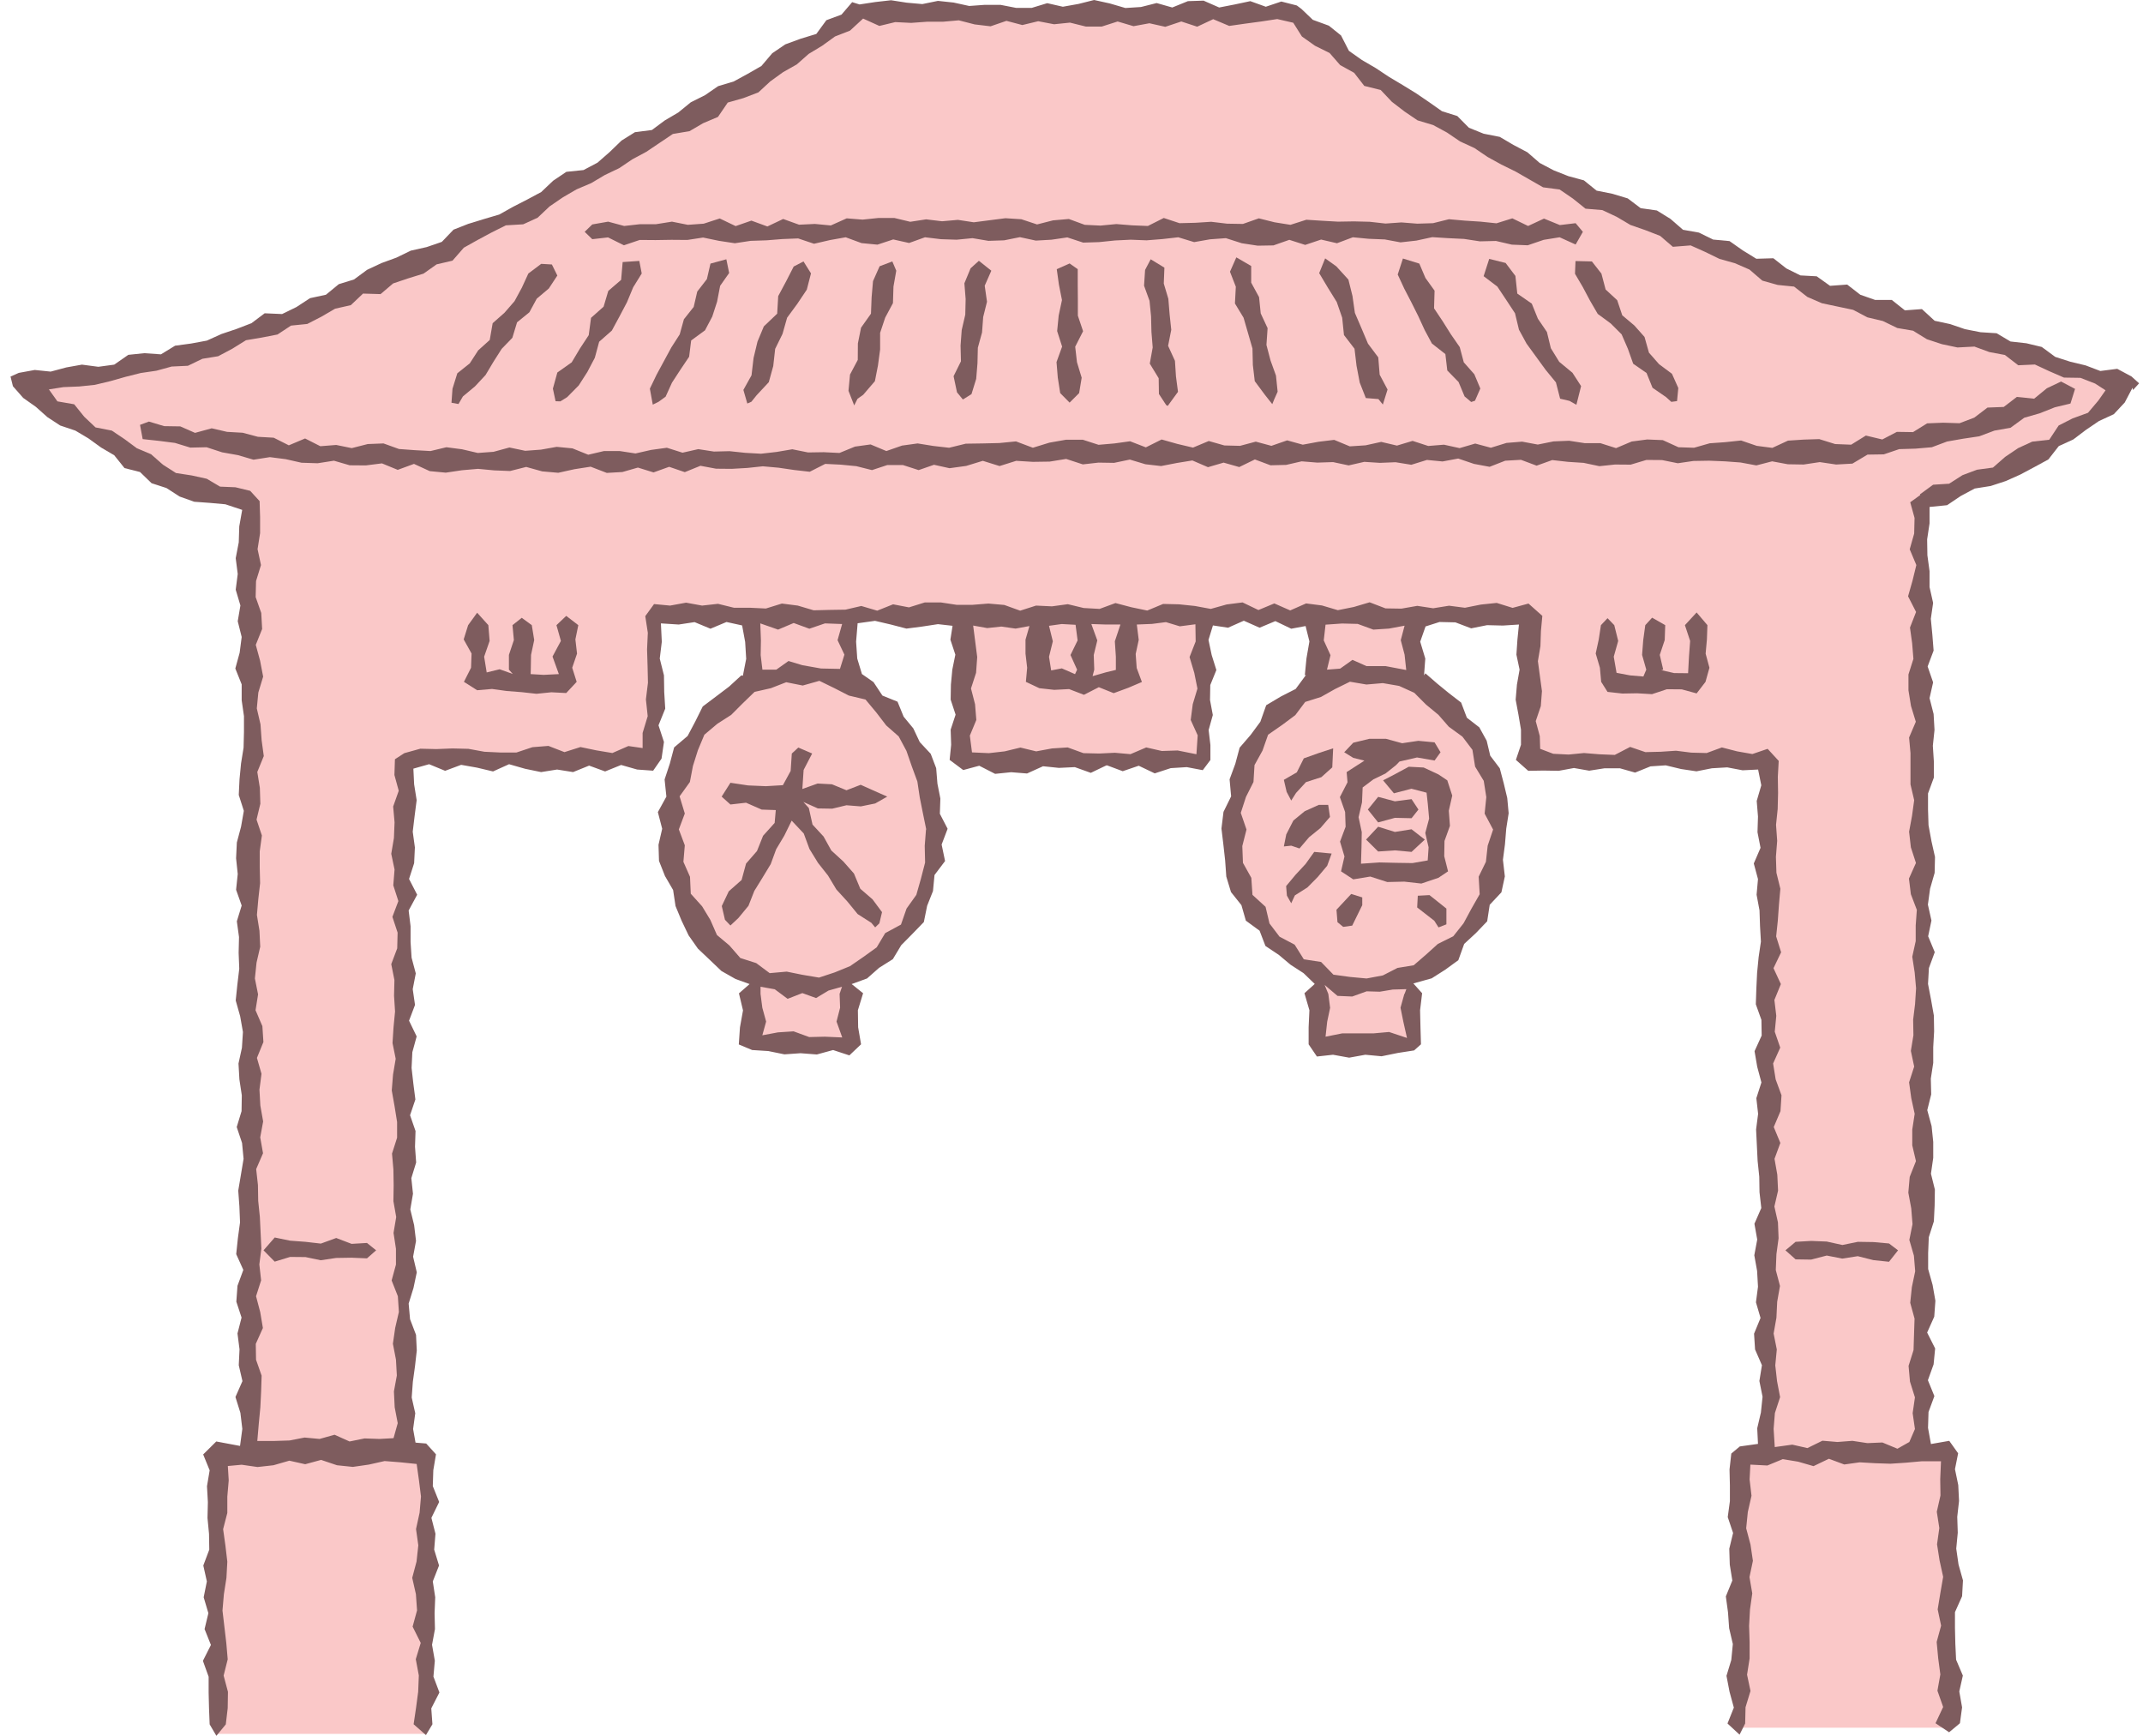 <svg width="121" height="98" viewBox="0 0 121 98" fill="none" xmlns="http://www.w3.org/2000/svg">
<path d="M12.268 97.892L12.412 82.171H14.069V28.414L10.84 27.517L7.554 25.953L1.606 21.641L7.073 20.93L14.901 18.699L25.349 13.963L43.029 4.442L48.396 0.732H73.229L77.032 4.155L85.025 8.79L95.444 13.626L108.352 18.347L119.89 21.669L118.713 23.392L114.078 26.333L108.546 28.601V45.477V81.942L110.146 82.006V97.541H98.127V82.265H99.821V43.116L86.374 42.829V34.757H79.823V38.51L82.564 40.913L84.394 44.358L84.638 49.488L82.873 52.731L80.24 54.984L79.644 55.149V58.981H74.399V55.149L71.78 53.097L69.799 49.732L69.864 44.444L72.088 39.966L74.248 38.51L74.277 34.757H67.819V43.224H54.416V34.757H48.015V38.51L50.548 40.483L52.464 44.078L52.923 48.347L51.395 52.286L49.235 54.683L47.987 55.149V59.01H42.318V55.149L40.338 53.707L38.178 49.933L38.085 44.049L39.757 40.67L42.498 38.51V34.757H37.016V42.894H22.938V82.049H24.028V97.892H12.268Z" fill="#FAC8C8"/>
<path d="M120.435 22.021L120.78 21.641L120.349 21.253L119.546 20.823L118.591 20.945L117.759 20.629L116.891 20.421L116.044 20.148L115.284 19.588L114.415 19.38L113.519 19.28L112.736 18.814L111.825 18.756L110.95 18.584L110.11 18.297L109.235 18.11L108.517 17.45L107.556 17.522L106.817 16.934H105.877L105.037 16.64L104.298 16.066L103.33 16.137L102.576 15.599L101.658 15.549L100.861 15.154L100.129 14.58L99.168 14.609L98.4 14.135L97.654 13.611L96.728 13.525L95.925 13.131L95.028 12.973L94.317 12.356L93.55 11.882L92.638 11.753L91.907 11.201L91.046 10.942L90.149 10.763L89.431 10.182L88.556 9.945L87.723 9.615L86.934 9.199L86.238 8.596L85.449 8.18L84.681 7.728L83.77 7.548L82.938 7.211L82.284 6.551L81.416 6.278L80.684 5.762L79.945 5.259L79.185 4.793L78.417 4.334L77.671 3.839L76.896 3.387L76.164 2.87L75.719 2.002L75.03 1.449L74.126 1.119L73.48 0.502L73.222 0.309L72.347 0.086L71.471 0.38L70.596 0.065L69.721 0.251L68.838 0.423L67.956 0.036L67.073 0.065L66.19 0.423L65.308 0.172L64.425 0.395L63.543 0.452L62.66 0.194L61.778 0L60.895 0.222L60.012 0.38L59.13 0.179L58.255 0.445H57.372L56.489 0.273H55.607L54.724 0.337L53.842 0.144L52.959 0.05L52.077 0.23L51.194 0.151L50.312 0.014L49.422 0.115L48.532 0.251L48.116 0.122L47.513 0.825L46.659 1.141L46.092 1.916L45.203 2.188L44.342 2.504L43.603 3.006L42.993 3.724L42.218 4.169L41.428 4.599L40.546 4.865L39.807 5.374L39.003 5.776L38.3 6.35L37.532 6.802L36.808 7.34L35.853 7.462L35.093 7.936L34.425 8.582L33.737 9.184L32.947 9.601L31.979 9.701L31.232 10.203L30.558 10.842L29.769 11.265L28.972 11.674L28.19 12.112L27.315 12.37L26.447 12.636L25.607 12.966L24.947 13.655L24.093 13.949L23.196 14.15L22.385 14.544L21.539 14.853L20.728 15.233L19.989 15.778L19.128 16.044L18.403 16.64L17.506 16.833L16.738 17.335L15.928 17.73L14.944 17.687L14.198 18.247L13.359 18.57L12.505 18.857L11.68 19.23L10.79 19.395L9.886 19.517L9.089 20.005L8.142 19.94L7.245 20.033L6.449 20.586L5.552 20.708L4.626 20.586L3.744 20.744L2.861 20.98L1.964 20.887L1.06 21.052L0.594 21.26L0.73 21.806L1.311 22.466L2.022 22.968L2.675 23.549L3.399 24.023L4.253 24.31L5 24.755L5.703 25.264L6.449 25.702L7.03 26.427L7.906 26.649L8.558 27.28L9.398 27.553L10.144 28.034L10.969 28.328L11.866 28.393L12.727 28.471L13.675 28.787L13.509 29.72L13.481 30.617L13.309 31.514L13.423 32.404L13.309 33.293L13.574 34.183L13.423 35.073L13.646 35.962L13.531 36.852L13.287 37.742L13.646 38.639V39.536L13.775 40.433V41.322L13.753 42.212L13.61 43.102L13.524 43.992L13.481 44.881L13.768 45.778L13.61 46.675L13.373 47.565L13.33 48.455L13.423 49.344L13.33 50.234L13.646 51.124L13.373 52.014L13.495 52.903L13.474 53.793L13.509 54.69L13.402 55.587L13.309 56.484L13.56 57.374L13.717 58.263L13.66 59.153L13.466 60.043L13.517 60.94L13.653 61.837L13.639 62.733L13.366 63.63L13.667 64.527L13.753 65.424L13.603 66.321L13.452 67.218L13.517 68.115L13.553 69.012L13.431 69.909L13.337 70.806L13.739 71.695L13.409 72.592L13.344 73.489L13.639 74.386L13.409 75.283L13.524 76.18L13.481 77.077L13.689 77.974L13.294 78.871L13.574 79.768L13.682 80.672L13.553 81.633L12.211 81.382L11.472 82.114L11.838 83.011L11.687 83.908L11.737 84.805L11.716 85.702L11.802 86.599L11.816 87.488L11.479 88.385L11.68 89.282L11.5 90.179L11.766 91.076L11.551 91.973L11.909 92.87L11.457 93.767L11.78 94.663V95.56L11.802 96.457L11.838 97.354L12.218 98L12.749 97.354L12.857 96.436L12.871 95.517L12.627 94.599L12.857 93.68L12.778 92.762L12.67 91.844L12.562 90.925L12.641 90.007L12.785 89.088L12.835 88.17L12.727 87.251L12.598 86.333L12.835 85.415V84.496L12.914 83.578L12.864 82.767L13.646 82.695L14.543 82.824L15.44 82.724L16.337 82.466L17.233 82.666L18.13 82.422L19.027 82.724L19.924 82.817L20.821 82.688L21.718 82.487L22.622 82.559L23.526 82.652L23.655 83.57L23.77 84.489L23.691 85.407L23.49 86.326L23.619 87.244L23.519 88.163L23.275 89.081L23.483 90L23.548 90.918L23.297 91.836L23.756 92.755L23.476 93.673L23.648 94.592L23.612 95.51L23.49 96.429L23.354 97.347L24.05 97.957L24.416 97.347L24.351 96.45L24.811 95.553L24.473 94.656L24.552 93.759L24.394 92.862L24.559 91.973L24.538 91.076L24.574 90.179L24.437 89.282L24.789 88.385L24.516 87.488L24.588 86.591L24.358 85.694L24.796 84.797L24.437 83.901L24.466 83.004L24.617 82.107L24.064 81.497L23.462 81.447L23.325 80.679L23.447 79.789L23.246 78.899L23.311 78.01L23.433 77.127L23.533 76.245L23.49 75.362L23.153 74.479L23.074 73.597L23.347 72.714L23.533 71.832L23.325 70.949L23.49 70.059L23.383 69.17L23.167 68.28L23.318 67.397L23.225 66.515L23.497 65.632L23.433 64.743L23.462 63.853L23.153 62.963L23.454 62.073L23.34 61.184L23.239 60.294L23.282 59.404L23.526 58.514L23.096 57.625L23.433 56.735L23.304 55.845L23.476 54.956L23.239 54.066L23.182 53.183V52.294L23.074 51.404L23.555 50.514L23.096 49.624L23.383 48.734L23.426 47.845L23.304 46.955L23.411 46.065L23.526 45.176L23.383 44.279L23.34 43.396L24.229 43.145L25.133 43.518L26.038 43.181L26.934 43.339L27.838 43.554L28.743 43.145L29.647 43.403L30.551 43.59L31.455 43.446L32.359 43.59L33.263 43.224L34.167 43.554L35.071 43.188L35.975 43.446L36.879 43.511L37.353 42.829L37.489 41.889L37.181 40.949L37.561 40.009L37.504 39.069L37.489 38.129L37.252 37.182L37.367 36.235L37.317 35.195L38.322 35.259L39.218 35.123L40.115 35.496L41.02 35.116L41.902 35.31L42.074 36.242L42.132 37.197L41.945 38.151L41.859 38.129L41.17 38.761L40.431 39.321L39.678 39.887L39.254 40.741L38.824 41.552L38.063 42.198L37.819 43.116L37.525 44.006L37.626 44.975L37.145 45.85L37.389 46.79L37.181 47.694L37.209 48.605L37.547 49.459L38.006 50.248L38.142 51.153L38.487 51.985L38.881 52.81L39.405 53.556L40.072 54.188L40.733 54.819L41.529 55.271L42.325 55.558L41.723 56.082L41.952 57.044L41.78 58.005L41.715 58.967L42.469 59.282L43.38 59.34L44.291 59.526L45.203 59.462L46.121 59.533L47.039 59.282L47.958 59.584L48.618 58.959L48.453 57.998L48.439 57.036L48.733 56.075L48.087 55.558L48.955 55.242L49.637 54.64L50.412 54.152L50.886 53.363L51.517 52.724L52.163 52.057L52.349 51.138L52.679 50.306L52.765 49.402L53.361 48.612L53.167 47.68L53.505 46.79L53.067 45.943L53.096 45.082L52.93 44.243L52.859 43.367L52.55 42.557L51.933 41.897L51.567 41.121L51.022 40.461L50.677 39.615L49.824 39.27L49.321 38.51L48.611 38.015L48.69 38.129L48.403 37.182L48.338 36.228L48.424 35.188L49.407 35.051L50.297 35.259L51.18 35.489L52.069 35.374L52.959 35.238L53.784 35.331L53.662 36.113L53.942 36.96L53.77 37.807L53.691 38.653L53.677 39.5L53.956 40.347L53.677 41.193L53.705 42.047L53.619 42.901L54.387 43.475L55.291 43.231L56.188 43.69L57.092 43.597L57.989 43.669L58.893 43.26L59.79 43.353L60.687 43.31L61.591 43.633L62.488 43.202L63.392 43.54L64.296 43.231L65.2 43.662L66.104 43.367L67.008 43.31L67.912 43.482L68.343 42.908V42.062L68.243 41.215L68.479 40.368L68.321 39.522L68.336 38.675L68.68 37.828L68.415 36.981L68.235 36.127L68.486 35.31L69.34 35.439L70.23 35.044L71.12 35.439L72.01 35.066L72.906 35.496L73.717 35.345L73.933 36.214L73.767 37.168L73.674 38.122L73.739 38.108L73.157 38.897L72.325 39.321L71.493 39.816L71.163 40.748L70.618 41.487L69.993 42.212L69.749 43.123L69.426 43.999L69.513 44.96L69.082 45.836L68.967 46.776L69.075 47.68L69.175 48.577L69.24 49.488L69.505 50.363L70.094 51.102L70.345 51.978L71.12 52.545L71.45 53.406L72.203 53.908L72.871 54.468L73.602 54.941L74.234 55.551L73.653 56.075L73.933 57.036L73.889 57.998V58.959L74.356 59.648L75.267 59.548L76.178 59.713L77.09 59.548L78.008 59.634L78.927 59.447L79.845 59.304L80.232 58.959L80.204 57.998L80.182 57.036L80.297 56.075L79.802 55.522L80.835 55.235L81.603 54.747L82.342 54.209L82.672 53.291L83.332 52.681L83.971 52.014L84.114 51.081L84.774 50.378L84.968 49.481L84.86 48.541L84.975 47.665L85.047 46.783L85.183 45.915L85.104 45.054L84.903 44.214L84.681 43.375L84.143 42.664L83.942 41.818L83.526 41.064L82.823 40.519L82.5 39.665L81.811 39.134L81.144 38.589L80.484 38.015L80.405 38.129L80.476 37.182L80.189 36.228L80.491 35.367L81.28 35.116L82.177 35.137L83.067 35.475L83.963 35.295L84.86 35.317L85.764 35.259L85.678 36.113L85.621 36.96L85.8 37.807L85.65 38.653L85.578 39.5L85.736 40.347L85.879 41.193V42.047L85.592 42.901L86.288 43.518L87.149 43.504L88.01 43.518L88.871 43.36L89.732 43.511L90.601 43.375H91.462L92.323 43.618L93.191 43.267L94.052 43.209L94.92 43.418L95.788 43.547L96.657 43.375L97.525 43.324L98.393 43.489L99.268 43.446L99.448 44.336L99.189 45.219L99.261 46.101L99.233 46.984L99.405 47.866L99.024 48.749L99.261 49.631L99.182 50.514L99.347 51.397L99.376 52.279L99.426 53.162L99.297 54.044L99.211 54.927L99.168 55.816L99.139 56.699L99.455 57.582L99.469 58.464L99.067 59.347L99.218 60.229L99.455 61.112L99.168 62.002L99.268 62.884L99.154 63.767L99.197 64.649L99.24 65.539L99.333 66.429L99.347 67.311L99.448 68.201L99.06 69.091L99.218 69.981L99.053 70.87L99.211 71.753L99.261 72.643L99.146 73.525L99.405 74.408L99.039 75.297L99.096 76.187L99.484 77.077L99.34 77.967L99.519 78.856L99.426 79.746L99.218 80.636L99.261 81.518L98.235 81.662L97.754 82.064L97.654 82.961L97.675 83.858V84.754L97.553 85.651L97.855 86.548L97.64 87.438L97.668 88.335L97.812 89.232L97.446 90.129L97.568 91.026L97.632 91.922L97.841 92.819L97.754 93.716L97.482 94.613L97.654 95.51L97.898 96.407L97.539 97.304L98.221 97.935L98.537 97.304L98.558 96.386L98.838 95.467L98.644 94.549L98.788 93.63V92.712L98.759 91.793L98.809 90.875L98.938 89.957L98.781 89.038L98.974 88.12L98.838 87.201L98.594 86.283L98.687 85.364L98.895 84.446L98.788 83.528L98.831 82.688L99.792 82.738L100.66 82.379L101.529 82.523L102.397 82.774L103.265 82.358L104.133 82.681L105.001 82.559L105.87 82.609L106.738 82.638L107.613 82.58L108.489 82.501H109.594L109.551 83.513L109.565 84.431L109.357 85.35L109.5 86.268L109.371 87.187L109.515 88.105L109.716 89.024L109.558 89.942L109.407 90.861L109.601 91.779L109.35 92.698L109.436 93.616L109.558 94.534L109.393 95.453L109.716 96.371L109.285 97.29L110.053 97.799L110.663 97.29L110.785 96.393L110.627 95.496L110.828 94.599L110.447 93.702L110.404 92.805L110.383 91.915V91.018L110.785 90.121L110.835 89.225L110.584 88.328L110.455 87.431L110.541 86.534L110.512 85.637L110.613 84.74L110.569 83.843L110.383 82.946L110.562 82.049L110.06 81.346L109.027 81.526L108.862 80.614L108.89 79.717L109.221 78.82L108.855 77.924L109.177 77.027L109.264 76.13L108.812 75.233L109.213 74.336L109.278 73.439L109.12 72.542L108.869 71.645V70.748L108.905 69.851L109.192 68.954L109.235 68.058L109.249 67.161L109.027 66.264L109.156 65.367V64.47L109.063 63.573L108.819 62.676L109.041 61.786L109.02 60.897L109.156 60.007V59.117L109.206 58.227L109.192 57.338L109.034 56.448L108.862 55.551L108.912 54.654L109.242 53.757L108.869 52.86L109.055 51.971L108.855 51.074L108.977 50.177L109.235 49.28L109.256 48.383L109.055 47.486L108.89 46.589L108.862 45.692V44.795L109.192 43.898V43.002L109.134 42.105L109.228 41.208L109.177 40.311L108.948 39.414L109.149 38.524L108.84 37.627L109.177 36.73L109.106 35.833L109.02 34.936L109.149 34.039L108.948 33.143V32.246L108.826 31.349L108.812 30.452L108.948 29.548V28.622L109.938 28.522L110.706 28.005L111.495 27.582L112.399 27.438L113.253 27.158L114.071 26.793L114.867 26.369L115.657 25.939L116.245 25.185L117.063 24.812L117.773 24.274L118.512 23.772L119.352 23.384L119.969 22.724L120.407 21.892L120.435 22.021ZM47.406 56.118L47.434 56.893L47.233 57.675L47.556 58.572L46.573 58.529L45.691 58.55L44.808 58.227L43.925 58.285L43.043 58.45L43.258 57.675L43.043 56.893L42.942 56.111V55.709L43.746 55.852L44.471 56.391L45.303 56.068L46.078 56.347L46.781 55.924L47.542 55.709L47.406 56.111V56.118ZM52.285 46.826L52.213 47.752L52.234 48.699L51.998 49.61L51.739 50.521L51.187 51.296L50.871 52.2L49.981 52.681L49.501 53.485L48.754 54.023L47.994 54.547L47.133 54.898L46.243 55.192L45.303 55.034L44.42 54.855L43.459 54.941L42.699 54.374L41.802 54.087L41.184 53.377L40.481 52.788L40.108 51.935L39.642 51.167L39.003 50.457L38.96 49.502L38.587 48.656L38.666 47.723L38.329 46.826L38.666 45.929L38.372 44.96L38.953 44.15L39.125 43.245L39.405 42.356L39.771 41.48L40.503 40.863L41.285 40.361L41.923 39.722L42.605 39.062L43.524 38.854L44.392 38.517L45.325 38.703L46.265 38.438L47.118 38.854L47.929 39.27L48.869 39.493L49.479 40.225L50.039 40.956L50.742 41.574L51.18 42.392L51.481 43.26L51.797 44.121L51.933 45.025L52.112 45.922L52.299 46.833L52.285 46.826ZM43.05 37.821L42.95 36.989L42.964 36.156L42.928 35.195L43.933 35.546L44.815 35.173L45.698 35.496L46.58 35.195L47.549 35.231L47.291 36.142L47.678 36.96L47.427 37.764L46.358 37.742L45.303 37.555L44.521 37.319L43.832 37.807H43.05V37.821ZM67.532 42.578L66.492 42.37L65.602 42.399L64.719 42.198L63.83 42.578L62.947 42.499L62.065 42.542L61.175 42.521L60.285 42.198L59.395 42.255L58.506 42.42L57.616 42.205L56.726 42.42L55.836 42.521L54.882 42.478L54.76 41.531L55.126 40.648L55.054 39.758L54.825 38.868L55.112 37.986L55.176 37.096L55.062 36.206L54.947 35.317L55.743 35.46L56.54 35.374L57.343 35.489L58.125 35.345L57.903 36.113V36.903L57.996 37.699L57.924 38.495L58.685 38.854L59.525 38.947L60.364 38.904L61.203 39.227L62.043 38.797L62.883 39.134L63.722 38.825L64.475 38.503L64.181 37.713L64.124 36.924L64.296 36.127L64.188 35.259L65.049 35.224L65.832 35.123L66.614 35.36L67.496 35.245L67.511 36.214L67.166 37.096L67.432 37.986L67.611 38.876L67.346 39.758L67.231 40.648L67.625 41.516L67.554 42.578H67.532ZM60.694 38.058L59.955 37.735L59.352 37.85L59.23 37.082L59.446 36.206L59.23 35.331L59.948 35.231L60.73 35.274L60.845 36.156L60.443 36.981L60.816 37.807L60.701 38.058H60.694ZM61.691 38.172L61.785 37.807L61.756 36.981L61.957 36.156L61.62 35.231L62.452 35.259H63.263L62.947 36.206L63.005 37.082V37.821L62.445 37.957L61.699 38.172H61.691ZM79.292 56.118L79.077 56.893L79.235 57.675L79.443 58.6L78.431 58.263L77.549 58.342H76.666H75.784L74.844 58.529L74.937 57.682L75.102 56.9L75.002 56.118L74.793 55.608L75.518 56.225L76.35 56.261L77.168 55.967L77.908 55.989L78.639 55.867L79.407 55.845L79.307 56.111L79.292 56.118ZM84.308 46.826L83.999 47.744L83.899 48.656L83.49 49.495L83.547 50.485L83.081 51.303L82.636 52.128L82.055 52.86L81.187 53.291L80.519 53.894L79.823 54.496L78.905 54.647L78.08 55.07L77.161 55.242L76.229 55.156L75.289 55.027L74.593 54.31L73.617 54.159L73.1 53.334L72.246 52.882L71.679 52.136L71.457 51.196L70.718 50.521L70.653 49.56L70.18 48.713L70.144 47.766L70.381 46.833L70.058 45.893L70.352 44.989L70.775 44.15L70.833 43.195L71.285 42.377L71.6 41.48L72.404 40.921L73.136 40.375L73.696 39.629L74.585 39.349L75.375 38.904L76.221 38.488L77.154 38.646L78.08 38.567L78.998 38.725L79.852 39.112L80.519 39.78L81.215 40.354L81.804 41.028L82.572 41.588L83.138 42.334L83.289 43.281L83.777 44.085L83.921 45.003L83.827 45.936L84.308 46.84V46.826ZM74.923 37.814L75.124 36.989L74.743 36.156L74.844 35.267L75.776 35.202L76.659 35.224L77.542 35.546L78.424 35.489L79.307 35.324L79.091 36.142L79.307 36.96L79.4 37.828L78.231 37.606H77.154L76.365 37.254L75.669 37.749L74.923 37.807V37.814ZM108.424 27.948L107.857 28.357L108.101 29.239L108.08 30.122L107.828 31.012L108.202 31.901L107.986 32.784L107.735 33.666L108.187 34.549L107.843 35.431L107.965 36.314L108.037 37.197L107.757 38.079V38.969L107.9 39.859L108.173 40.748L107.793 41.638L107.872 42.521V43.403V44.286L108.08 45.176L107.958 46.065L107.793 46.955L107.893 47.838L108.18 48.72L107.785 49.603L107.893 50.485L108.23 51.368L108.166 52.25V53.133L107.972 54.016L108.108 54.905L108.187 55.795L108.13 56.685L108.022 57.567L108.037 58.45L107.893 59.332L108.08 60.215L107.793 61.105L107.915 61.994L108.108 62.884L107.972 63.774V64.664L108.18 65.553L107.828 66.443L107.75 67.333L107.915 68.223L107.986 69.112L107.807 70.002L108.065 70.892L108.137 71.774L107.95 72.664L107.857 73.554L108.101 74.444L108.072 75.333L108.044 76.223L107.764 77.113L107.843 78.002L108.123 78.892L107.994 79.782L108.123 80.679L107.807 81.411L107.133 81.791L106.286 81.439L105.439 81.475L104.592 81.346L103.746 81.411L102.899 81.339L102.052 81.755L101.199 81.561L100.208 81.698L100.144 80.672L100.216 79.775L100.51 78.878L100.338 77.981L100.237 77.084L100.323 76.187L100.144 75.29L100.302 74.393L100.345 73.496L100.503 72.6L100.266 71.703L100.302 70.806L100.424 69.909L100.388 69.012L100.187 68.115L100.395 67.218L100.352 66.321L100.194 65.424L100.524 64.527L100.151 63.63L100.531 62.733L100.589 61.837L100.259 60.94L100.115 60.043L100.517 59.146L100.208 58.249L100.294 57.352L100.187 56.455L100.553 55.558L100.137 54.661L100.567 53.764L100.287 52.867L100.381 51.971L100.445 51.074L100.524 50.177L100.302 49.273L100.273 48.376L100.345 47.472L100.28 46.568L100.373 45.671L100.395 44.767L100.381 43.862L100.431 42.958L99.806 42.277L98.945 42.571L98.085 42.42L97.223 42.198L96.362 42.514L95.494 42.492L94.633 42.384L93.772 42.442L92.904 42.463L92.043 42.169L91.175 42.621L90.306 42.585L89.438 42.514L88.57 42.6L87.702 42.557L86.963 42.277L86.941 41.559L86.712 40.712L86.999 39.866L87.063 39.019L86.948 38.172L86.834 37.326L86.977 36.479L87.006 35.625L87.085 34.771L86.303 34.075L85.406 34.319L84.509 34.039L83.612 34.133L82.715 34.312L81.818 34.197L80.921 34.341L80.024 34.205L79.127 34.362L78.231 34.348L77.334 34.004L76.437 34.269L75.54 34.449L74.643 34.183L73.746 34.068L72.849 34.463L71.952 34.068L71.055 34.441L70.158 34.011L69.261 34.126L68.365 34.377L67.468 34.212L66.571 34.118L65.674 34.097L64.777 34.47L63.88 34.283L62.983 34.047L62.086 34.377L61.189 34.327L60.292 34.111L59.395 34.233L58.498 34.19L57.602 34.477L56.705 34.154L55.808 34.075L54.911 34.147H54.014L53.117 34.011H52.22L51.323 34.291L50.426 34.118L49.529 34.477L48.632 34.212L47.736 34.42L46.839 34.434L45.942 34.456L45.045 34.19L44.148 34.075L43.244 34.355L42.347 34.312H41.443L40.539 34.09L39.642 34.19L38.738 34.025L37.834 34.19L36.93 34.104L36.434 34.786L36.578 35.726L36.535 36.666L36.564 37.606L36.585 38.546L36.47 39.486L36.571 40.433L36.284 41.38V42.234L35.48 42.119L34.576 42.514L33.672 42.363L32.775 42.176L31.871 42.463L30.967 42.112L30.063 42.184L29.159 42.485H28.255L27.351 42.442L26.447 42.277L25.542 42.255L24.638 42.291L23.734 42.27L22.83 42.521L22.299 42.865L22.27 43.755L22.514 44.645L22.199 45.534L22.278 46.424L22.242 47.314L22.091 48.203L22.278 49.093L22.206 49.983L22.493 50.873L22.156 51.763L22.45 52.652L22.428 53.542L22.091 54.432L22.27 55.329L22.249 56.218L22.306 57.108L22.22 57.998L22.163 58.888L22.342 59.777L22.192 60.667L22.12 61.564L22.278 62.454L22.421 63.343V64.233L22.134 65.13L22.213 66.027L22.227 66.917L22.213 67.814L22.371 68.71L22.22 69.607L22.357 70.504V71.394L22.113 72.291L22.464 73.181L22.522 74.07L22.314 74.967L22.184 75.864L22.357 76.761L22.407 77.658L22.242 78.555L22.285 79.452L22.457 80.349L22.22 81.195L21.431 81.239L20.584 81.21L19.738 81.382L18.891 81.002L18.044 81.239L17.198 81.16L16.351 81.325L15.497 81.353H14.528L14.614 80.356L14.7 79.459L14.744 78.562L14.772 77.665L14.457 76.768L14.442 75.871L14.844 74.975L14.693 74.078L14.457 73.181L14.744 72.284L14.643 71.387L14.758 70.49L14.715 69.593L14.672 68.696L14.579 67.799L14.564 66.902L14.464 66.005L14.851 65.109L14.693 64.212L14.858 63.315L14.7 62.418L14.65 61.521L14.765 60.624L14.507 59.727L14.873 58.83L14.815 57.933L14.428 57.036L14.571 56.139L14.392 55.242L14.485 54.346L14.693 53.449L14.65 52.552L14.507 51.655L14.586 50.758L14.686 49.861L14.665 48.964V48.067L14.787 47.17L14.485 46.273L14.7 45.377L14.672 44.48L14.528 43.583L14.894 42.686L14.772 41.789L14.708 40.892L14.5 39.995L14.586 39.098L14.858 38.201L14.686 37.304L14.442 36.407L14.801 35.511L14.751 34.606L14.435 33.709L14.457 32.805L14.736 31.901L14.543 31.004L14.686 30.1V29.196L14.658 28.292L14.127 27.711L13.294 27.51L12.426 27.474L11.673 27.029L10.826 26.843L9.936 26.706L9.197 26.233L8.53 25.645L7.726 25.307L7.03 24.791L6.313 24.31L5.394 24.131L4.756 23.528L4.189 22.825L3.242 22.66L2.761 21.985L3.579 21.856L4.469 21.82L5.358 21.727L6.227 21.519L7.088 21.275L7.949 21.059L8.831 20.93L9.692 20.694L10.611 20.651L11.429 20.256L12.318 20.112L13.115 19.689L13.89 19.208L14.78 19.058L15.669 18.885L16.43 18.383L17.348 18.29L18.145 17.881L18.92 17.429L19.809 17.228L20.498 16.575L21.488 16.604L22.199 16.001L23.053 15.714L23.914 15.448L24.653 14.925L25.55 14.716L26.188 13.985L26.97 13.547L27.759 13.124L28.563 12.722L29.539 12.664L30.357 12.291L31.032 11.653L31.778 11.143L32.553 10.691L33.378 10.34L34.153 9.88L34.964 9.493L35.71 8.991L36.499 8.567L37.245 8.065L37.992 7.563L38.931 7.405L39.706 6.953L40.539 6.601L41.091 5.79L41.974 5.539L42.821 5.216L43.488 4.599L44.212 4.076L44.987 3.638L45.662 3.042L46.422 2.583L47.147 2.059L47.994 1.729L48.733 1.048L49.651 1.464L50.548 1.248L51.445 1.292L52.342 1.227H53.239L54.136 1.148L55.033 1.378L55.93 1.485L56.827 1.177L57.724 1.414L58.62 1.198L59.517 1.37L60.414 1.277L61.311 1.5H62.208L63.105 1.213L64.002 1.478L64.899 1.313L65.796 1.514L66.7 1.213L67.597 1.507L68.501 1.083L69.405 1.464L70.309 1.335L71.213 1.213L72.117 1.076L73.021 1.284L73.509 2.059L74.248 2.583L75.073 2.992L75.669 3.674L76.458 4.111L77.032 4.85L77.958 5.08L78.589 5.747L79.3 6.293L80.039 6.795L80.921 7.06L81.703 7.484L82.442 7.986L83.253 8.359L83.992 8.861L84.774 9.292L85.578 9.687L86.353 10.132L87.128 10.576L88.061 10.698L88.807 11.208L89.524 11.782L90.472 11.861L91.282 12.241L92.057 12.7L92.904 12.994L93.736 13.317L94.454 13.934L95.458 13.855L96.276 14.221L97.087 14.616L97.955 14.86L98.781 15.219L99.505 15.843L100.373 16.087L101.299 16.18L102.045 16.762L102.87 17.12L103.753 17.307L104.635 17.493L105.439 17.917L106.315 18.125L107.125 18.519L108.015 18.67L108.797 19.151L109.644 19.431L110.526 19.617L111.481 19.567L112.32 19.875L113.203 20.041L113.956 20.622L114.896 20.579L115.714 20.959L116.539 21.318L117.465 21.332L118.297 21.655L118.886 22.035L118.477 22.616L117.895 23.305L117.027 23.621L116.238 24.023L115.707 24.826L114.745 24.934L113.949 25.3L113.217 25.795L112.528 26.398L111.624 26.52L110.806 26.828L110.053 27.309L109.149 27.366L108.403 27.912L108.424 27.948Z" fill="#7E5C5E"/>
<path d="M33.442 13.504L34.332 13.403L35.229 13.848L36.119 13.547L37.016 13.554L37.913 13.54L38.809 13.547L39.699 13.411L40.596 13.597L41.493 13.733L42.383 13.597L43.28 13.568L44.169 13.497L45.066 13.461L45.963 13.762L46.86 13.554L47.75 13.396L48.647 13.726L49.544 13.812L50.434 13.518L51.33 13.719L52.227 13.396L53.124 13.504L54.014 13.533L54.911 13.446L55.808 13.597L56.697 13.568L57.587 13.389L58.484 13.583L59.374 13.533L60.264 13.403L61.16 13.697L62.057 13.669L62.954 13.576L63.844 13.533L64.741 13.568L65.638 13.497L66.528 13.396L67.425 13.669L68.322 13.511L69.218 13.446L70.115 13.733L71.012 13.87L71.902 13.855L72.799 13.54L73.696 13.827L74.593 13.525L75.49 13.733L76.386 13.396L77.283 13.482L78.188 13.518L79.077 13.683L79.974 13.583L80.871 13.389L81.768 13.446L82.665 13.489L83.562 13.626L84.466 13.604L85.363 13.812L86.26 13.848L87.164 13.54L88.061 13.396L88.965 13.805L89.374 13.088L88.965 12.6L88.075 12.707L87.178 12.341L86.281 12.758L85.391 12.327L84.495 12.607L83.598 12.514L82.701 12.456L81.811 12.377L80.914 12.6L80.024 12.628L79.127 12.557L78.231 12.621L77.341 12.521L76.444 12.499L75.547 12.514L74.65 12.463L73.76 12.406L72.863 12.693L71.966 12.55L71.077 12.327L70.18 12.643L69.283 12.628L68.386 12.521L67.496 12.578L66.599 12.6L65.71 12.306L64.813 12.758L63.923 12.722L63.033 12.65L62.136 12.736L61.247 12.693L60.35 12.363L59.453 12.442L58.556 12.671L57.666 12.377L56.769 12.32L55.872 12.435L54.983 12.55L54.086 12.413L53.189 12.492L52.292 12.384L51.395 12.521L50.498 12.306H49.601L48.704 12.399L47.807 12.327L46.91 12.729L46.014 12.643L45.117 12.686L44.22 12.363L43.33 12.786L42.426 12.456L41.536 12.765L40.639 12.334L39.735 12.628L38.838 12.693L37.941 12.514L37.044 12.657H36.14L35.243 12.758L34.339 12.514L33.442 12.671L33.012 13.088L33.442 13.504Z" fill="#7E5C5E"/>
<path d="M59.668 15.197L59.79 16.073L59.962 16.941L59.776 17.816L59.69 18.692L59.97 19.567L59.654 20.442L59.726 21.318L59.862 22.193L60.393 22.731L60.931 22.193L61.075 21.325L60.809 20.45L60.709 19.574L61.154 18.699L60.859 17.823V16.948L60.852 16.073V15.197L60.393 14.874L59.668 15.197Z" fill="#7E5C5E"/>
<path d="M54.803 15.147L54.452 15.994L54.523 16.884L54.502 17.766L54.301 18.634L54.236 19.51L54.258 20.399L53.842 21.239L54.035 22.15L54.365 22.552L54.408 22.53L54.853 22.251L55.119 21.39L55.191 20.514L55.212 19.632L55.449 18.771L55.514 17.895L55.729 17.034L55.6 16.13L55.973 15.283L55.27 14.724L54.803 15.147Z" fill="#7E5C5E"/>
<path d="M49.666 15.032L49.293 15.872L49.214 16.783L49.178 17.709L48.618 18.498L48.439 19.388L48.432 20.32L47.994 21.146L47.908 22.064L48.231 22.889L48.417 22.516L48.74 22.287L49.4 21.519L49.572 20.636L49.694 19.732V18.792L49.981 17.931L50.419 17.113L50.448 16.18L50.606 15.283L50.383 14.76L49.666 15.032Z" fill="#7E5C5E"/>
<path d="M44.815 15.047L44.385 15.886L43.94 16.718L43.882 17.709L43.129 18.426L42.77 19.287L42.548 20.213L42.433 21.189L41.974 22.014L42.196 22.782L42.426 22.681L42.72 22.315L43.409 21.576L43.66 20.665L43.768 19.696L44.184 18.85L44.442 17.938L45.016 17.156L45.554 16.353L45.791 15.434L45.368 14.76L44.815 15.047Z" fill="#7E5C5E"/>
<path d="M40.115 14.882L39.914 15.757L39.369 16.46L39.168 17.328L38.616 18.024L38.379 18.878L37.905 19.617L37.489 20.385L37.073 21.153L36.693 21.942L36.858 22.846L37.188 22.681L37.583 22.394L37.941 21.605L38.422 20.866L38.91 20.141L39.025 19.223L39.807 18.649L40.216 17.874L40.489 17.034L40.661 16.137L41.17 15.412L41.012 14.638L40.115 14.882Z" fill="#7E5C5E"/>
<path d="M35.157 14.795L35.071 15.8L34.346 16.424L34.081 17.314L33.371 17.945L33.242 18.921L32.746 19.675L32.28 20.457L31.469 21.031L31.218 21.942L31.369 22.652L31.641 22.66L32.022 22.423L32.675 21.763L33.163 21.002L33.586 20.198L33.83 19.294L34.547 18.663L34.978 17.866L35.401 17.063L35.753 16.216L36.234 15.441L36.097 14.731L35.157 14.795Z" fill="#7E5C5E"/>
<path d="M25.887 22.81L26.138 22.38L26.82 21.813L27.415 21.174L27.86 20.428L28.326 19.696L28.929 19.072L29.195 18.197L29.891 17.63L30.307 16.862L30.988 16.288L31.469 15.556L31.161 14.932L30.558 14.896L29.833 15.441L29.467 16.238L29.051 17.005L28.484 17.658L27.817 18.247L27.652 19.194L26.999 19.782L26.525 20.514L25.822 21.074L25.549 21.949L25.492 22.738L25.887 22.81Z" fill="#7E5C5E"/>
<path d="M64.971 14.638L64.655 15.24L64.597 16.13L64.906 16.984L64.992 17.859L65.014 18.742L65.085 19.617L64.92 20.529L65.423 21.354L65.437 22.243L65.846 22.868L65.932 22.918L66.513 22.121L66.398 21.246L66.341 20.371L65.954 19.524L66.133 18.62L66.04 17.744L65.968 16.869L65.71 16.008L65.746 15.111L64.971 14.638Z" fill="#7E5C5E"/>
<path d="M69.807 14.53L69.448 15.341L69.778 16.187L69.728 17.134L70.216 17.938L70.467 18.806L70.718 19.675L70.74 20.607L70.847 21.519L71.428 22.301L71.837 22.817L71.938 22.566L72.139 22.114L72.045 21.203L71.737 20.349L71.507 19.474L71.572 18.526L71.184 17.694L71.091 16.776L70.646 15.958V15.018L69.807 14.53Z" fill="#7E5C5E"/>
<path d="M74.822 14.587L74.485 15.42L74.973 16.238L75.475 17.048L75.784 17.938L75.884 18.914L76.48 19.689L76.594 20.65L76.774 21.598L77.118 22.473L77.829 22.53L78.08 22.839L78.345 21.992L77.9 21.153L77.821 20.177L77.24 19.402L76.874 18.534L76.501 17.666L76.365 16.711L76.135 15.786L75.454 15.039L74.822 14.587Z" fill="#7E5C5E"/>
<path d="M79.213 14.595L78.919 15.499L79.285 16.288L79.687 17.063L80.075 17.838L80.441 18.634L80.85 19.395L81.61 19.99L81.718 20.916L82.356 21.569L82.694 22.38L83.067 22.695L83.282 22.624L83.583 21.935L83.246 21.131L82.65 20.457L82.421 19.596L81.919 18.871L81.459 18.139L80.971 17.407L81 16.41L80.484 15.692L80.139 14.882L79.213 14.595Z" fill="#7E5C5E"/>
<path d="M84.085 14.616L83.77 15.592L84.545 16.18L85.047 16.934L85.542 17.687L85.765 18.613L86.195 19.402L86.733 20.141L87.271 20.88L87.853 21.59L88.089 22.509L88.613 22.631L89.008 22.853L89.273 21.798L88.785 21.045L88.039 20.428L87.566 19.66L87.343 18.742L86.834 17.995L86.489 17.142L85.671 16.575L85.564 15.578L85.011 14.846L84.085 14.616Z" fill="#7E5C5E"/>
<path d="M88.957 14.738L88.929 15.456L89.367 16.202L89.775 16.97L90.213 17.723L90.945 18.261L91.562 18.878L91.914 19.689L92.215 20.536L92.969 21.059L93.306 21.892L94.066 22.416L94.368 22.688L94.691 22.645L94.762 21.906L94.403 21.102L93.679 20.564L93.105 19.911L92.854 19.022L92.28 18.376L91.598 17.802L91.311 16.948L90.658 16.345L90.421 15.448L89.883 14.76L88.957 14.738Z" fill="#7E5C5E"/>
<path d="M117.164 21.956L116.374 21.54L115.571 21.921L114.853 22.509L113.877 22.408L113.138 22.975L112.22 23.011L111.474 23.578L110.641 23.894L109.716 23.865L108.812 23.901L108.015 24.396L107.104 24.382L106.279 24.812L105.353 24.59L104.521 25.106L103.617 25.07L102.72 24.791L101.837 24.819L100.955 24.877L100.072 25.286L99.19 25.171L98.307 24.869L97.424 24.963L96.535 25.027L95.652 25.279L94.77 25.25L93.887 24.848L93.004 24.812L92.129 24.927L91.246 25.3L90.364 25.02H89.481L88.599 24.884L87.716 24.92L86.827 25.099L85.944 24.934L85.061 25.006L84.179 25.279L83.296 25.042L82.414 25.3L81.531 25.106L80.641 25.178L79.759 24.891L78.876 25.157L77.987 24.948L77.104 25.142L76.214 25.2L75.332 24.834L74.449 24.941L73.559 25.106L72.677 24.862L71.787 25.171L70.905 24.934L70.015 25.171L69.132 25.149L68.25 24.898L67.36 25.271L66.478 25.063L65.588 24.812L64.698 25.257L63.808 24.913L62.926 25.035L62.029 25.113L61.139 24.826H60.192L59.252 24.991L58.319 25.279L57.365 24.92L56.425 25.013L55.478 25.035L54.531 25.049L53.591 25.279L52.701 25.178L51.811 25.035L50.929 25.157L50.046 25.465L49.156 25.092L48.274 25.214L47.398 25.573L46.509 25.53L45.626 25.544L44.736 25.365L43.854 25.515L42.971 25.616L42.081 25.566L41.192 25.472L40.309 25.494L39.427 25.357L38.537 25.558L37.654 25.279L36.765 25.401L35.882 25.601L34.992 25.465H34.103L33.213 25.673L32.323 25.314L31.433 25.228L30.544 25.386L29.654 25.451L28.764 25.264L27.867 25.508L26.977 25.573L26.088 25.365L25.205 25.25L24.308 25.465L23.419 25.415L22.529 25.35L21.654 25.035L20.764 25.07L19.86 25.3L18.984 25.121L18.087 25.192L17.226 24.755L16.308 25.142L15.454 24.712L14.564 24.661L13.703 24.432L12.821 24.382L11.953 24.181L11.012 24.439L10.18 24.073L9.269 24.059L8.408 23.8L7.906 23.987L8.056 24.791L8.982 24.891L9.879 25.006L10.747 25.271L11.665 25.25L12.541 25.537L13.431 25.695L14.313 25.953L15.239 25.809L16.136 25.924L17.025 26.125L17.937 26.154L18.855 26.01L19.745 26.269L20.656 26.276L21.567 26.161L22.457 26.527L23.375 26.19L24.265 26.599L25.169 26.685L26.081 26.549L26.992 26.47L27.896 26.556L28.8 26.592L29.711 26.362L30.615 26.613L31.52 26.692L32.431 26.491L33.349 26.348L34.26 26.699L35.143 26.649L36.018 26.398L36.901 26.671L37.783 26.355L38.666 26.656L39.549 26.297L40.431 26.462L41.314 26.47L42.196 26.419L43.072 26.326L43.954 26.405L44.837 26.534L45.719 26.635L46.595 26.19L47.47 26.233L48.353 26.319L49.235 26.541L50.103 26.254H50.979L51.869 26.541L52.737 26.24L53.612 26.434L54.552 26.305L55.492 26.017L56.439 26.312L57.379 26.017L58.319 26.075L59.266 26.061L60.199 25.91L61.139 26.218L62.022 26.118L62.904 26.132L63.794 25.946L64.677 26.211L65.559 26.312L66.442 26.14L67.324 25.996L68.207 26.376L69.089 26.118L69.972 26.369L70.854 25.939L71.737 26.269L72.62 26.247L73.495 26.046L74.377 26.118L75.267 26.089L76.15 26.276L77.032 26.075L77.915 26.132L78.797 26.096L79.687 26.24L80.57 25.967L81.452 26.053L82.335 25.888L83.225 26.19L84.107 26.355L84.99 26.01L85.879 25.96L86.762 26.29L87.644 25.974L88.534 26.075L89.417 26.132L90.307 26.319L91.189 26.226L92.072 26.233L92.961 25.967L93.844 25.974L94.734 26.154L95.616 26.025L96.506 26.01L97.396 26.046L98.278 26.111L99.168 26.276L100.058 26.046L100.948 26.211L101.837 26.226L102.749 26.089L103.674 26.226L104.593 26.175L105.446 25.666L106.365 25.652L107.233 25.357L108.159 25.329L109.077 25.25L109.938 24.927L110.842 24.769L111.753 24.633L112.615 24.31L113.519 24.152L114.294 23.585L115.169 23.334L116.016 22.997L116.905 22.782L117.164 21.956Z" fill="#7E5C5E"/>
<path d="M20.721 70.174L19.852 70.225L18.984 69.894L18.116 70.21L17.248 70.11L16.38 70.045L15.511 69.866L14.88 70.59L15.511 71.229L16.38 70.963L17.248 70.971L18.109 71.15L18.977 71.021L19.845 71.007L20.721 71.043L21.237 70.59L20.721 70.174Z" fill="#7E5C5E"/>
<path d="M106.659 70.203L105.784 70.124L104.901 70.11L104.026 70.289L103.143 70.095L102.268 70.059L101.385 70.11L100.811 70.59L101.385 71.1L102.261 71.114L103.143 70.885L104.019 71.057L104.894 70.921L105.777 71.143L106.659 71.236L107.169 70.59L106.659 70.203Z" fill="#7E5C5E"/>
<path d="M31.971 34.771L31.419 35.295L31.67 36.185L31.197 37.067L31.555 38.058L30.701 38.101L29.962 38.058L29.97 37.806L29.984 36.974L30.163 36.135L30.027 35.295L29.46 34.879L28.936 35.295L29.015 36.135L28.735 36.974V37.806L28.951 38.05L28.212 37.785L27.48 37.964L27.336 37.075L27.645 36.185L27.573 35.295L26.942 34.592L26.432 35.295L26.181 36.099L26.626 36.895L26.597 37.699L26.195 38.495L26.942 38.969L27.781 38.897L28.613 39.012L29.453 39.077L30.292 39.17L31.132 39.084L31.971 39.127L32.56 38.495L32.309 37.699L32.581 36.902L32.488 36.099L32.653 35.295L31.971 34.771Z" fill="#7E5C5E"/>
<path d="M95.796 34.578L95.135 35.295L95.43 36.185L95.365 37.068L95.315 38.008L94.525 38L93.801 37.835L93.909 37.807L93.715 36.974L93.995 36.135L94.023 35.295L93.284 34.872L92.897 35.295L92.782 36.135L92.717 36.974L92.954 37.807L92.789 38.194L92.036 38.13L91.275 37.986L91.117 37.075L91.368 36.185L91.146 35.295L90.766 34.901L90.393 35.295L90.271 36.099L90.098 36.895L90.335 37.699L90.407 38.495L90.766 39.062L91.605 39.156L92.438 39.141L93.277 39.191L94.117 38.912L94.956 38.919L95.796 39.148L96.298 38.495L96.52 37.699L96.305 36.903L96.377 36.099L96.406 35.295L95.796 34.578Z" fill="#7E5C5E"/>
<path d="M44.708 42.542L44.643 43.525L44.205 44.329L43.244 44.386L42.239 44.343L41.242 44.193L40.747 44.975L41.242 45.42L42.124 45.319L43.007 45.707L43.803 45.735L43.739 46.46L43.086 47.185L42.742 48.046L42.124 48.756L41.873 49.682L41.149 50.32L40.754 51.153L40.933 51.928L41.242 52.251L41.694 51.827L42.261 51.138L42.591 50.299L43.057 49.545L43.517 48.785L43.825 47.945L44.284 47.178L44.7 46.331L45.382 47.056L45.705 47.931L46.186 48.713L46.752 49.431L47.226 50.22L47.843 50.894L48.424 51.605L49.199 52.1L49.415 52.358L49.651 52.129L49.802 51.497L49.264 50.772L48.575 50.177L48.216 49.316L47.621 48.641L46.939 48.017L46.501 47.228L45.877 46.553L45.669 45.62L45.361 45.276L46.178 45.642L46.989 45.656L47.793 45.463L48.604 45.527L49.415 45.362L50.096 44.975L49.415 44.673L48.597 44.307L47.793 44.616L46.975 44.279L46.164 44.236L45.303 44.544L45.375 43.468L45.856 42.542L45.074 42.205L44.708 42.542Z" fill="#7E5C5E"/>
<path d="M74.463 42.514L73.617 42.815L73.222 43.604L72.49 44.028L72.648 44.709L72.906 45.197L73.179 44.767L73.739 44.157L74.607 43.877L75.224 43.324L75.274 42.248L74.463 42.514Z" fill="#7E5C5E"/>
<path d="M74.463 45.441L73.667 45.8L73.028 46.324L72.627 47.106L72.49 47.788L72.906 47.744L73.373 47.902L73.911 47.271L74.557 46.747L75.095 46.123L74.994 45.441H74.463Z" fill="#7E5C5E"/>
<path d="M74.205 48.096L73.717 48.778L73.15 49.388L72.619 50.026L72.662 50.564L72.906 50.995L73.114 50.55L73.818 50.105L74.399 49.517L74.937 48.878L75.188 48.189L74.205 48.096Z" fill="#7E5C5E"/>
<path d="M75.898 42.471L76.408 42.786L77.039 42.944L76.035 43.59L76.085 44.164L75.654 45.003L75.949 45.843L75.977 46.675L75.662 47.515L75.913 48.354L75.719 49.194L76.408 49.646L77.369 49.488L78.331 49.797L79.292 49.775L80.254 49.883L81.215 49.56L81.761 49.194L81.546 48.34L81.56 47.479L81.868 46.625L81.804 45.771L81.998 44.917L81.718 44.056L81.215 43.719L80.383 43.332L79.543 43.288L78.704 43.741L78.094 44.056L78.704 44.788L79.694 44.53L80.548 44.752L80.62 45.405L80.692 46.216L80.476 47.027L80.663 47.838L80.613 48.577L79.752 48.727L78.819 48.713L77.886 48.691L76.846 48.763L76.874 47.816L76.889 46.977L76.709 46.137L76.903 45.298L76.939 44.458L77.549 43.999L78.231 43.669L78.819 43.202L79.02 42.994L80.01 42.765L81 42.937L81.337 42.471L81 41.911L80.082 41.825L79.17 41.961L78.252 41.71H77.326L76.408 41.932L75.898 42.471Z" fill="#7E5C5E"/>
<path d="M79.701 45.118L78.761 45.24L77.814 44.989L77.233 45.706L77.814 46.431L78.761 46.173L79.701 46.194L80.089 45.706L79.701 45.118Z" fill="#7E5C5E"/>
<path d="M79.701 46.819L78.761 46.969L77.814 46.675L77.133 47.4L77.814 48.074L78.761 48.01L79.701 48.096L80.448 47.4L79.701 46.819Z" fill="#7E5C5E"/>
<path d="M76.293 50.471L75.461 51.361L75.518 52.064L75.841 52.329L76.35 52.258L76.917 51.102V50.665L76.293 50.471Z" fill="#7E5C5E"/>
<path d="M80.713 50.535L80.053 50.571L80.017 51.231L80.986 51.985L81.223 52.358L81.668 52.186V51.296L80.713 50.535Z" fill="#7E5C5E"/>
</svg>
